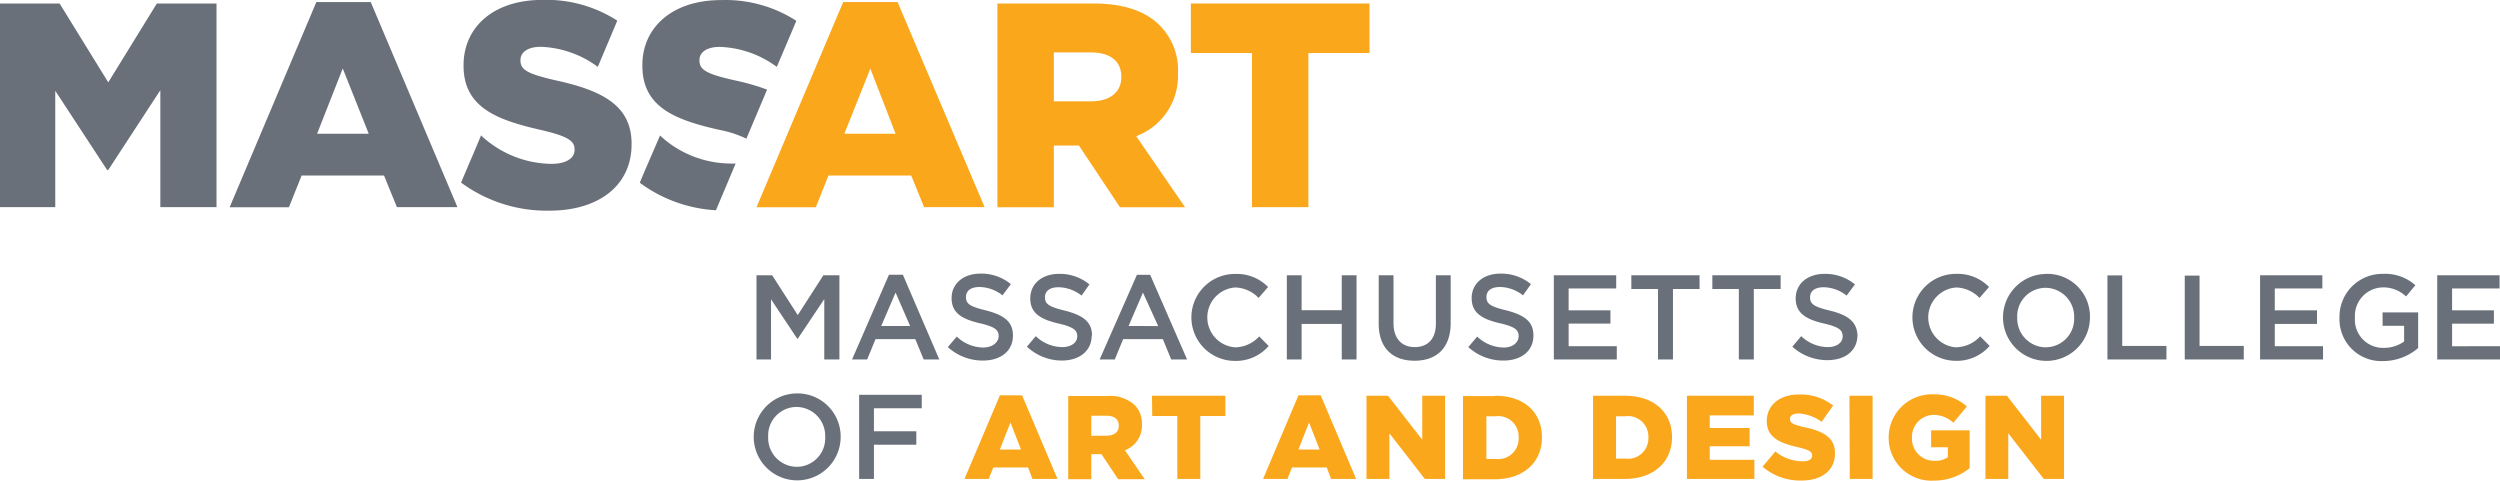 <?xml version="1.0" encoding="UTF-8"?> <svg xmlns="http://www.w3.org/2000/svg" id="Layer_1" data-name="Layer 1" viewBox="0 0 299.05 57.49"><defs><style>.cls-1{fill:#faa71b;}.cls-2{fill:#6a7079;}</style></defs><title>logowordmark</title><path class="cls-1" d="M107.37.25h-6.51L90.49,24.79h7.1L99.1,21H109l1.54,3.78h7.24ZM101,16l3.11-7.79L107.13,16Z" transform="translate(0 0)"></path><polygon class="cls-1" points="149.76 24.78 156.51 24.78 156.51 6.34 163.82 6.34 163.82 0.42 142.45 0.42 142.45 6.34 149.76 6.34 149.76 24.78"></polygon><path class="cls-1" d="M135.91,16.29a7.69,7.69,0,0,0,5-7.48V8.74a7.57,7.57,0,0,0-2.16-5.68C137.12,1.4,134.55.42,130.82.42H119.31V24.79h6.75V17.41h3l4.91,7.38h7.79Zm-1.78-7.06c0,1.78-1.32,2.89-3.62,2.89h-4.45V6.27h4.42c2.26,0,3.65,1,3.65,2.89Z" transform="translate(0 0)"></path><path class="cls-2" d="M44.35.25H37.84L27.47,24.79h7.09L36.08,21h9.86l1.54,3.78h7.24ZM37.93,16,41,8.19,44.11,16Z" transform="translate(0 0)"></path><path class="cls-2" d="M79.63,16.8c-.19-.16-.48-.4-.67-.6L77,20.73l-.47,1.13a16.89,16.89,0,0,0,9.11,3.29L88,19.56a4.79,4.79,0,0,1-.68,0A12.5,12.5,0,0,1,79.63,16.8Z" transform="translate(0 0)"></path><path class="cls-2" d="M66.47,9.61c-3.37-.77-4.21-1.26-4.21-2.37V7.17c0-.87.8-1.57,2.44-1.57A12.17,12.17,0,0,1,71.51,8h0l2.33-5.53a15.65,15.65,0,0,0-9-2.48C59,0,55.45,3.27,55.45,7.8v.06c0,5,4,6.48,9.18,7.67,3.3.76,4.1,1.32,4.1,2.33v.07c0,1-1,1.67-2.78,1.67a12.51,12.51,0,0,1-7.72-2.8,6.23,6.23,0,0,1-.68-.61l-.93,2.21h0L56,19.84l-.85,2h0A17.27,17.27,0,0,0,65.71,25.2c5.91,0,9.84-3,9.84-7.94v-.07C75.55,12.63,72.07,10.83,66.47,9.61Z" transform="translate(0 0)"></path><polygon class="cls-2" points="12.95 9.85 7.13 0.42 0 0.42 0 24.78 6.61 24.78 6.61 10.86 12.81 20.33 12.95 20.33 19.18 10.79 19.18 24.78 25.9 24.78 25.9 0.42 18.76 0.42 12.95 9.85"></polygon><path class="cls-2" d="M87.89,9.61c-3.38-.76-4.22-1.26-4.22-2.36V7.18c0-.88.8-1.57,2.44-1.57A12.15,12.15,0,0,1,92.92,8L94.1,5.23l1.16-2.74a15.65,15.65,0,0,0-9-2.48c-5.84,0-9.42,3.26-9.42,7.79v.07c0,5,4,6.48,9.18,7.66a12.82,12.82,0,0,1,3.26,1.06l2.48-5.87A27.18,27.18,0,0,0,87.89,9.61Z" transform="translate(0 0)"></path><path class="cls-1" d="M244.16,52.6l-4.09-5.26H237.5v9.95h2.73V51.83l4.25,5.46h2.42V47.34h-2.74Zm-22.89,4.69H224V47.34h-2.77ZM231,53.5h2v1.2a2.72,2.72,0,0,1-1.59.42,2.64,2.64,0,0,1-2.7-2.76v0a2.62,2.62,0,0,1,2.55-2.73,3.49,3.49,0,0,1,2.4.94l1.62-1.95a5.85,5.85,0,0,0-4-1.45,5.17,5.17,0,0,0-5.36,5.18v0a5.12,5.12,0,0,0,5.42,5.14A6.75,6.75,0,0,0,235.61,56V51.48H231Zm-60.87-.9-4.09-5.26h-2.58v9.95h2.74V51.83l4.24,5.46h2.42V47.34h-2.73ZM136.6,50.77v0a3.14,3.14,0,0,0-.87-2.32,4.37,4.37,0,0,0-3.25-1.08h-4.7v9.95h2.76v-3h1.21l2,3h3.18l-2.37-3.46A3.15,3.15,0,0,0,136.6,50.77Zm-2.77.17c0,.73-.54,1.18-1.48,1.18h-1.81V49.73h1.8c.93,0,1.49.4,1.49,1.18Zm4-1.18h3v7.53h2.75V49.76h3V47.34H137.8Zm56.56-2.42h-3.83v9.95h3.78c3.58,0,5.67-2.13,5.67-5v0C200,49.39,197.92,47.34,194.36,47.34Zm2.79,5a2.44,2.44,0,0,1-2.74,2.52h-1.13V49.79h1.13a2.44,2.44,0,0,1,2.74,2.51Zm18.66-1.24c-1.37-.31-1.72-.5-1.72-1v0c0-.36.33-.64,1-.64a5,5,0,0,1,2.78,1l1.38-1.95a6.29,6.29,0,0,0-4.09-1.32c-2.39,0-3.85,1.34-3.85,3.18v0c0,2,1.63,2.65,3.75,3.13,1.35.32,1.68.54,1.68,1v0c0,.43-.4.68-1.14.68A5.14,5.14,0,0,1,212.37,54l-1.53,1.83a6.92,6.92,0,0,0,4.66,1.65c2.41,0,4-1.2,4-3.24v0C219.52,52.33,218.1,51.59,215.81,51.09Zm-11.32,2.28h4.77V51.2h-4.77V49.69h5.27V47.34h-8v9.95h8.07V55h-5.34Zm-25.64-6H175v9.95h3.78c3.58,0,5.67-2.13,5.67-5v0C184.46,49.39,182.4,47.34,178.85,47.34Zm2.78,5a2.44,2.44,0,0,1-2.74,2.52h-1.12V49.79h1.12a2.44,2.44,0,0,1,2.74,2.51Z" transform="translate(0 0)"></path><path class="cls-1" d="M159.22,57.29h3l-4.24-10h-2.66l-4.23,10H154l.55-1.37h4.16Zm-3.9-3.52,1.27-3.23,1.26,3.23Z" transform="translate(0 0)"></path><path class="cls-1" d="M123.5,57.29h3l-4.24-10h-2.65l-4.24,10h2.9l.55-1.37h4.16Zm-3.9-3.52,1.27-3.23,1.26,3.23Z" transform="translate(0 0)"></path><path class="cls-2" d="M102.77,57.29h1.77V53.2h5.07V51.59h-5.07V48.84h5.72V47.23h-7.49ZM95.31,47.06a5.2,5.2,0,1,0,5.25,5.19A5.16,5.16,0,0,0,95.31,47.06Zm0,8.78a3.45,3.45,0,0,1-3.42-3.59,3.41,3.41,0,0,1,3.4-3.57,3.46,3.46,0,0,1,3.42,3.59A3.41,3.41,0,0,1,95.31,55.84Zm22.31-14.27a4.63,4.63,0,0,1-3.17-1.31l-1.07,1.26a6.2,6.2,0,0,0,4.2,1.61c2.11,0,3.59-1.12,3.59-3,0-1.69-1.11-2.45-3.23-3-1.93-.46-2.39-.8-2.39-1.59s.61-1.21,1.64-1.21a4.56,4.56,0,0,1,2.73,1l1-1.34a5.56,5.56,0,0,0-3.65-1.26c-2,0-3.44,1.17-3.44,2.93s1.21,2.5,3.35,3c1.87.43,2.28.82,2.28,1.55S118.71,41.57,117.62,41.57Zm62.26,0a4.67,4.67,0,0,1-3.18-1.31l-1.06,1.26a6.2,6.2,0,0,0,4.2,1.61c2.11,0,3.59-1.12,3.59-3,0-1.69-1.11-2.45-3.23-3-1.93-.46-2.39-.8-2.39-1.59s.6-1.21,1.64-1.21a4.56,4.56,0,0,1,2.73,1l.95-1.34a5.61,5.61,0,0,0-3.66-1.26c-2,0-3.43,1.17-3.43,2.93s1.21,2.5,3.35,3c1.87.43,2.27.82,2.27,1.55S181,41.57,179.88,41.57Zm-73.54-8.71L101.92,43h1.81l1-2.43h4.76l1,2.43h1.87L108,32.86ZM105.41,39l1.72-4,1.74,4Zm92.92,4h1.79V34.57h3.18V32.93h-8.16v1.64h3.19ZM208,43h1.79V34.57H213V32.93h-8.17v1.64H208Zm-76.46,0h1.81l1-2.43h4.75l1,2.43H142l-4.42-10.13H136Zm7-4H135l1.72-4Zm-38.13,4V32.93H98.49l-3.06,4.76-3.06-4.76H90.49V43h1.74V35.8l3.14,4.72h.06l3.17-4.74V43Zm50.22-2.76a4,4,0,0,1-2.89,1.31,3.59,3.59,0,0,1,0-7.16,4,4,0,0,1,2.81,1.25l1.14-1.31a5.23,5.23,0,0,0-3.94-1.56,5.2,5.2,0,0,0-.07,10.4,5.18,5.18,0,0,0,4.08-1.78Zm94.13-7.47A5.2,5.2,0,1,0,250,38,5.1,5.1,0,0,0,244.72,32.76Zm0,8.78A3.45,3.45,0,0,1,241.3,38a3.4,3.4,0,0,1,3.39-3.57A3.45,3.45,0,0,1,248.11,38,3.4,3.4,0,0,1,244.72,41.54Zm-10.78,0a3.59,3.59,0,0,1,0-7.16,4,4,0,0,1,2.81,1.25l1.14-1.31A5.23,5.23,0,0,0,234,32.76a5.2,5.2,0,0,0-.07,10.4A5.18,5.18,0,0,0,238,41.38l-1.13-1.15A4,4,0,0,1,233.94,41.54Zm19.88-8.61h-1.77V43h7.06V41.38h-5.29Zm39.46,8.48v-2.7h5V37.12h-5V34.51H299V32.93h-7.46V43h7.54V41.41Zm-74.41-4.26c-1.93-.46-2.39-.8-2.39-1.59s.61-1.21,1.64-1.21a4.53,4.53,0,0,1,2.73,1l1-1.34a5.58,5.58,0,0,0-3.65-1.26c-2,0-3.44,1.17-3.44,2.93s1.21,2.5,3.35,3c1.87.43,2.27.82,2.27,1.55s-.69,1.28-1.78,1.28a4.67,4.67,0,0,1-3.18-1.31l-1.06,1.26a6.2,6.2,0,0,0,4.2,1.61c2.11,0,3.59-1.12,3.59-3C222.1,38.43,221,37.67,218.87,37.15Zm-88.28,3c0-1.69-1.11-2.45-3.24-3-1.92-.46-2.39-.8-2.39-1.59s.61-1.21,1.64-1.21a4.58,4.58,0,0,1,2.74,1l.94-1.34a5.56,5.56,0,0,0-3.65-1.26c-2,0-3.43,1.17-3.43,2.93s1.21,2.5,3.34,3c1.87.43,2.28.82,2.28,1.55s-.7,1.28-1.79,1.28a4.63,4.63,0,0,1-3.17-1.31l-1.06,1.26A6.15,6.15,0,0,0,127,43.13C129.1,43.13,130.59,42,130.59,40.12Zm141.48-1.41h5.05V37.12h-5.05V34.51h5.69V32.93h-7.45V43h7.53V41.41h-5.77Zm-9-5.78h-1.77V43h7.06V41.38h-5.29Zm21.9,6h2.57v1.88a4.11,4.11,0,0,1-2.43.76A3.36,3.36,0,0,1,281.7,38,3.4,3.4,0,0,1,285,34.38a3.92,3.92,0,0,1,2.81,1.08l1.12-1.34A5.45,5.45,0,0,0,285,32.76,5.12,5.12,0,0,0,279.85,38a5,5,0,0,0,5.21,5.19,6.44,6.44,0,0,0,4.2-1.56V37.37H285ZM160.5,37.11h-4.8V32.93h-1.77V43h1.77V38.75h4.8V43h1.77V32.93H160.5Zm11.26,1.61c0,1.85-1,2.8-2.53,2.8s-2.54-1-2.54-2.87V32.93h-1.77v5.79c0,2.92,1.67,4.43,4.29,4.43s4.32-1.51,4.32-4.51V32.93h-1.77Zm21.64,2.69h-5.76v-2.7h5V37.12h-5V34.51h5.69V32.93h-7.46V43h7.53Z" transform="translate(0 0)"></path></svg> 